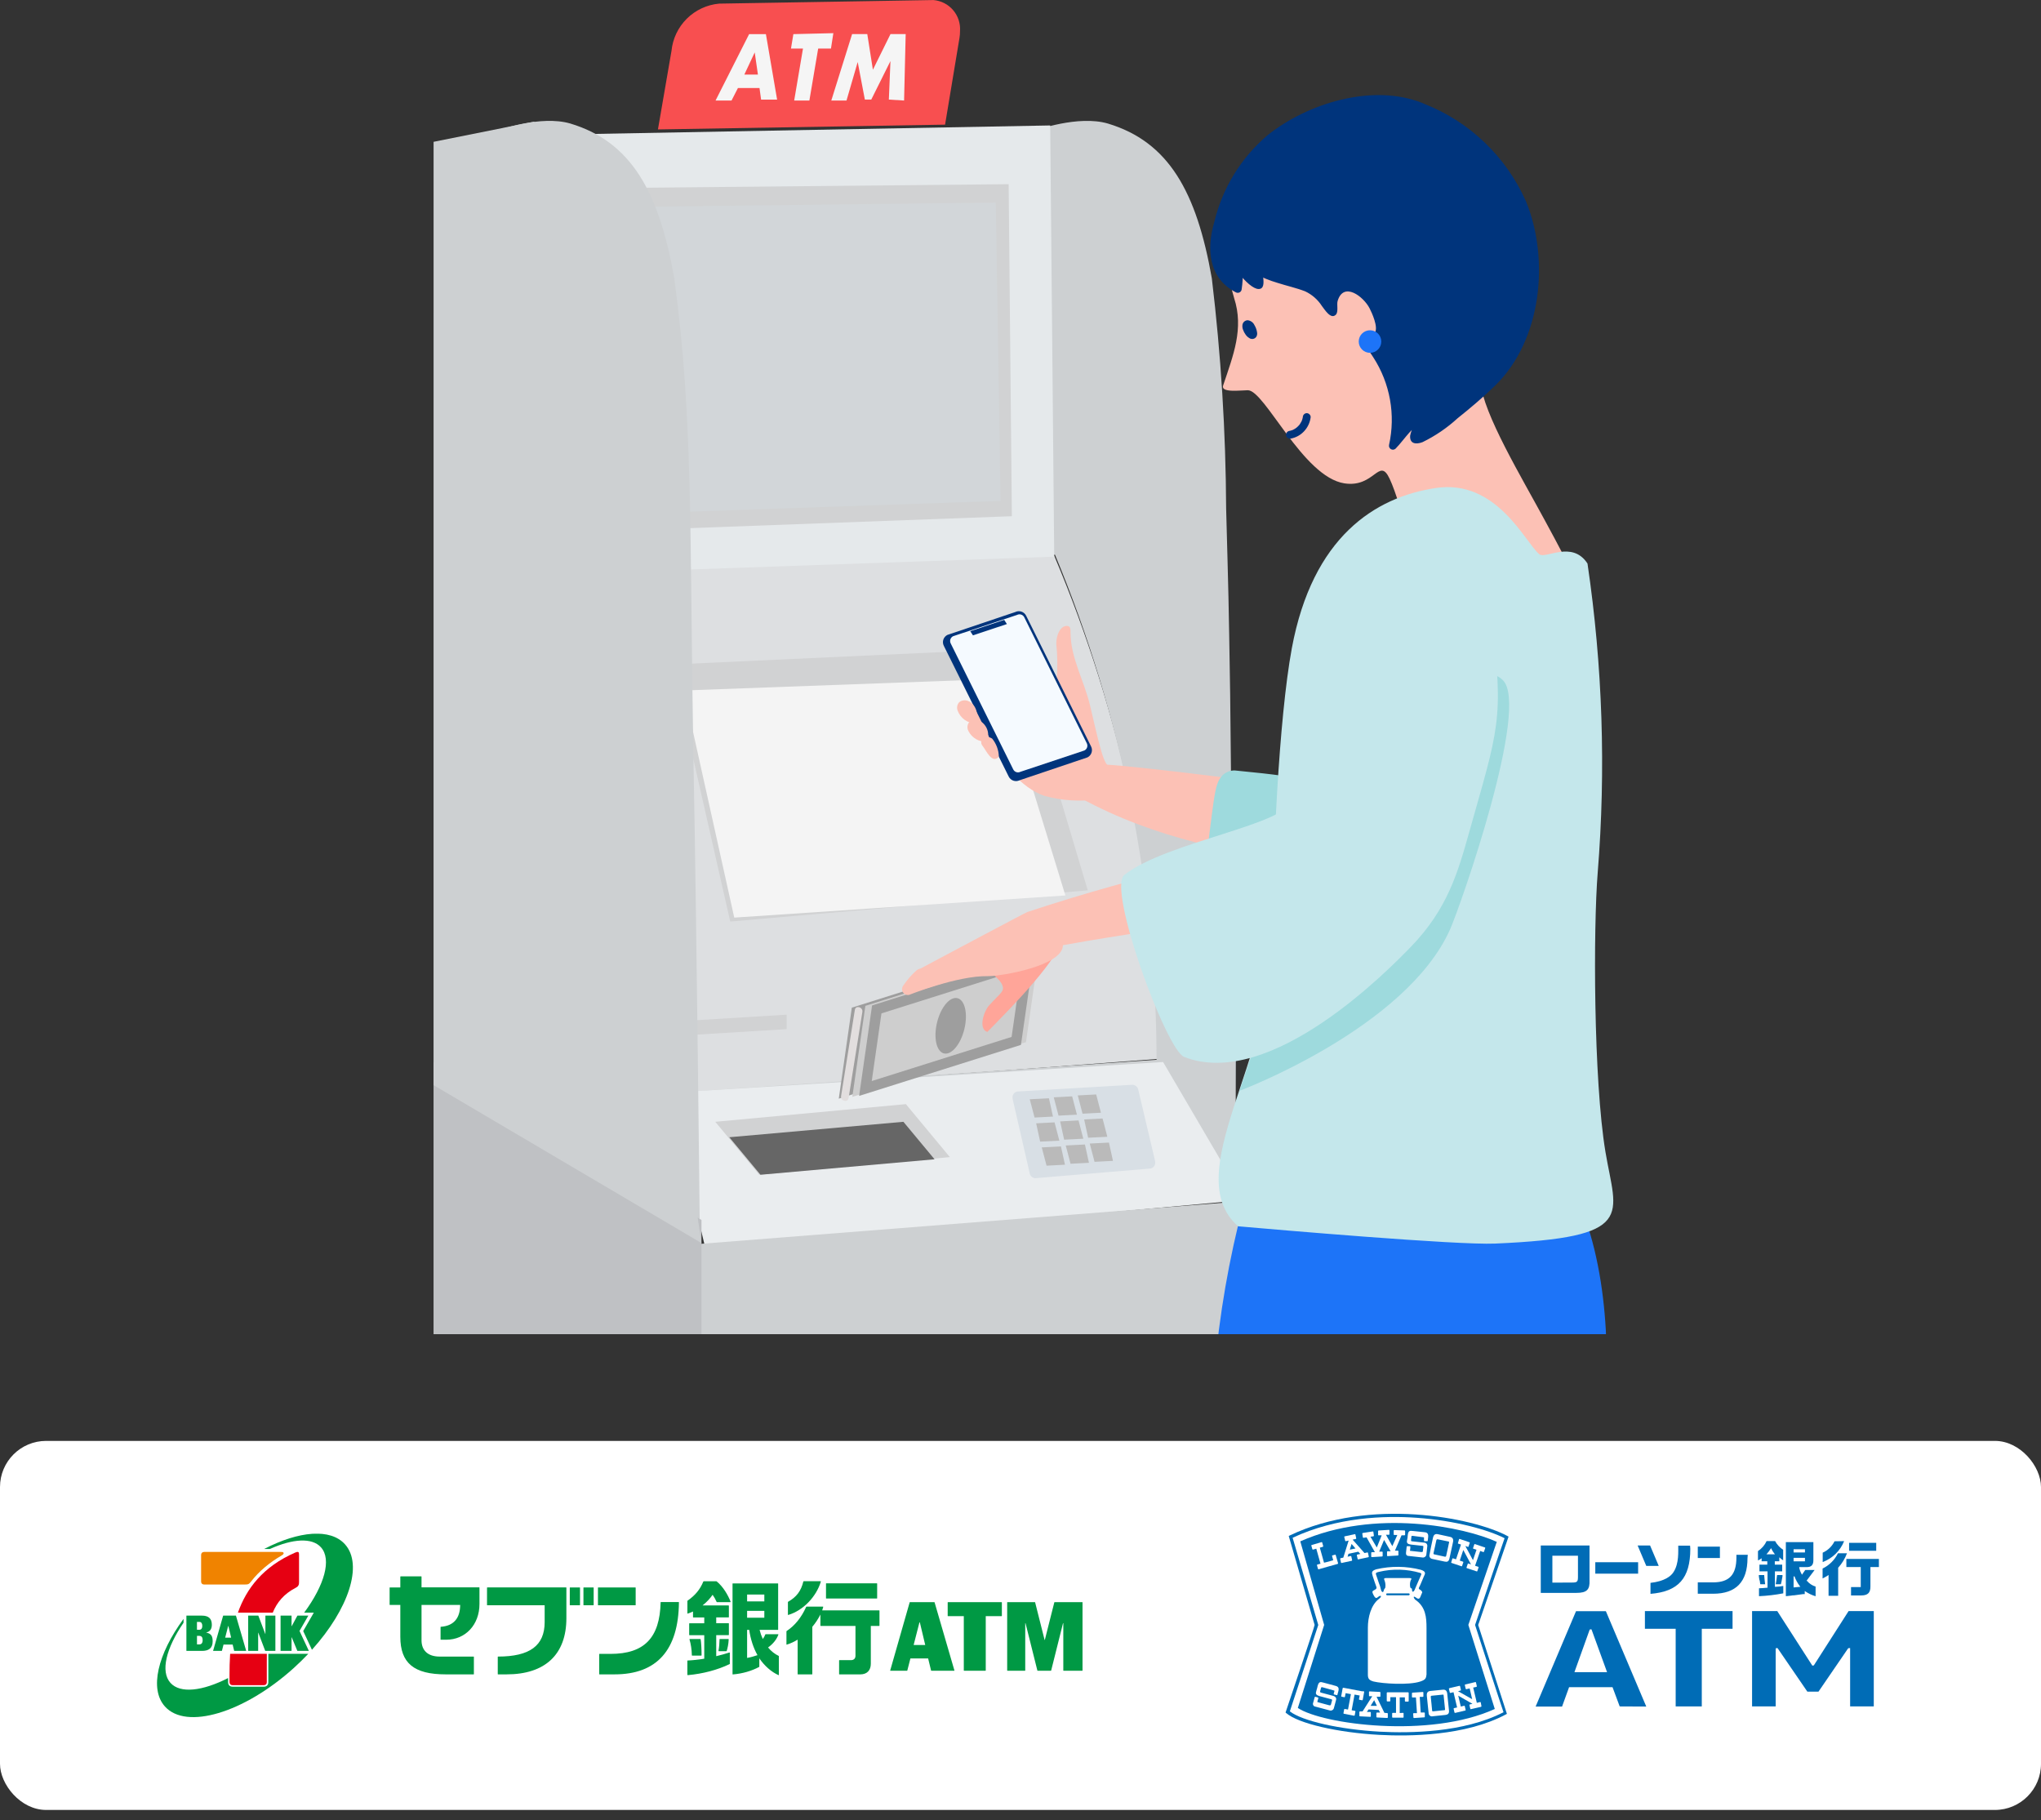<svg width="240" height="214" viewBox="0 0 240 214" fill="none" xmlns="http://www.w3.org/2000/svg">
<rect x="0" y="0" width="240" height="214" fill="#333333" stroke="none"/>
<g clip-path="url(#clip0_445_206)">
<g clip-path="url(#clip1_445_206)">
<path d="M135.905 123.828L145.135 138.791L145.31 122.696L135.905 123.828Z" fill="#9CBAD9"/>
<path d="M68.476 66.585L70.545 129.284L122.27 125.549L137.318 124.413L136.506 124.073C136.083 103.877 131.827 83.945 123.965 65.336H121.989L68.476 66.585Z" fill="#DDDFE1"/>
<path d="M122.082 65.223H124.056C131.953 84.193 136.013 104.54 136.002 125.089L137.508 125.657L145.125 126.225L144.654 81.639C144.465 69.637 144.465 70.317 144.181 59.787C144.137 50.745 143.575 41.712 142.499 32.733C140.711 22.544 137.421 16.675 130.272 14.525C126.792 13.506 121.809 15.318 121.809 15.318L122.082 65.223Z" fill="#CDD0D2"/>
<path d="M71.111 129.848L133.936 124.864L145.315 134.821L82.49 139.803L71.111 129.848Z" fill="#EFEFEF"/>
<path d="M82.486 128.262L145.31 123.96V137.999L82.486 142.298V128.262Z" fill="#CDD0D2"/>
<path d="M62.362 15.886L123.493 14.75L123.965 65.45L62.835 67.6L62.362 15.886Z" fill="#E5E9EB"/>
<path d="M71.864 22.108L118.607 21.655L118.984 60.693L72.986 62.396L71.864 22.108Z" fill="#D1D2D3"/>
<path d="M70.166 24.374L117.095 23.813L117.656 58.89L71.954 60.469L70.166 24.374Z" fill="#D2D6D9"/>
<path d="M79.005 78.13L119.448 76.269L127.909 104.676L85.868 108.349L79.005 78.13Z" fill="#D1D2D3"/>
<path d="M80.416 81.183L117.473 79.824L125.278 105.281L86.341 107.886L80.416 81.183Z" fill="#F4F4F4"/>
<path d="M78.629 128.489L136.767 124.864L146.279 141.091L82.971 146.887L78.629 128.489Z" fill="#EAEDEF"/>
<path d="M81.404 119.979L92.502 119.3V120.998L81.404 121.677V119.979Z" fill="#D1D2D3"/>
<path d="M59.068 132.564L82.297 145.696C82.297 145.696 81.92 108.583 81.546 89.563C81.075 62.732 81.546 49.372 79.289 32.731C77.501 22.541 74.211 16.672 67.062 14.523C63.583 13.503 58.599 15.315 58.599 15.315L59.068 132.564Z" fill="#CDD0D2"/>
<path d="M84.557 0.426L109.764 0.006C110.662 0.081 111.493 0.507 112.078 1.193C112.663 1.878 112.954 2.766 112.887 3.664C112.89 3.925 112.87 4.184 112.828 4.441L111.131 14.656L77.367 15.217L78.96 5.984C79.102 4.552 79.739 3.214 80.76 2.199C81.781 1.185 83.124 0.558 84.557 0.426Z" fill="#F84F50"/>
<path d="M86.019 11.823H84.139L88.089 4.012H90.063L91.38 11.71H89.498L89.31 10.351H86.772L86.019 11.823ZM89.124 8.767L88.747 6.162L87.527 8.767H89.124Z" fill="#F5F5F5"/>
<path d="M93.011 5.71L93.292 4.012L97.994 3.899L97.713 5.709H96.209L95.174 11.822H93.387L94.422 5.709L93.011 5.71Z" fill="#F5F5F5"/>
<path d="M104.52 11.708L104.708 7.18L102.451 11.708H101.698L100.857 7.292L99.54 11.819H97.752L100.198 4.008H101.984L102.644 8.197L104.712 4.008H106.499L106.311 11.82L104.52 11.708Z" fill="#F5F5F5"/>
<path d="M82.208 146.257L146.177 141.227V171.198L82.208 176.117V146.257Z" fill="#CDD0D2"/>
<path d="M50.981 124.87L82.487 143.435V176.299L50.981 157.729V124.87Z" fill="#BFC1C4"/>
<path d="M121.057 137.842L119.082 129.237C119.072 129.185 119.065 129.132 119.064 129.078C119.045 128.903 119.095 128.726 119.204 128.587C119.313 128.448 119.471 128.356 119.646 128.331L133.187 127.539C133.343 127.55 133.492 127.612 133.61 127.714C133.729 127.816 133.812 127.954 133.846 128.106L135.821 136.484C135.831 136.535 135.837 136.587 135.839 136.64C135.858 136.816 135.808 136.992 135.699 137.132C135.591 137.272 135.432 137.364 135.257 137.39L121.716 138.526C121.543 138.507 121.383 138.428 121.262 138.303C121.142 138.178 121.069 138.015 121.057 137.842Z" fill="#D8DFE5"/>
<path d="M126.735 128.792L128.899 128.679L129.46 130.828L127.296 130.942L126.735 128.792Z" fill="#BABABA"/>
<path d="M123.911 129.017L126.075 128.903L126.636 131.056L124.472 131.169L123.911 129.017Z" fill="#BABABA"/>
<path d="M121.089 129.244L123.346 129.13L123.818 131.28L121.655 131.394L121.089 129.244Z" fill="#BABABA"/>
<path d="M127.487 131.618L129.651 131.504L130.212 133.656L127.954 133.769L127.487 131.618Z" fill="#BABABA"/>
<path d="M124.663 131.847L126.826 131.733L127.387 133.883L125.131 133.996L124.663 131.847Z" fill="#BABABA"/>
<path d="M121.842 132.074L124.006 131.96L124.567 134.111L122.311 134.225L121.842 132.074Z" fill="#BABABA"/>
<path d="M128.143 134.451L130.401 134.337L130.872 136.487L128.708 136.6L128.143 134.451Z" fill="#BABABA"/>
<path d="M125.32 134.676L127.577 134.563L128.049 136.714L125.885 136.828L125.32 134.676Z" fill="#BABABA"/>
<path d="M122.5 134.904L124.757 134.79L125.229 136.94L123.065 137.053L122.5 134.904Z" fill="#BABABA"/>
<path d="M111.693 136.045L89.281 138.121L84.109 131.893L106.522 129.817L111.693 136.045Z" fill="#D1D2D3"/>
<path d="M109.894 136.303L89.42 138.119L85.757 133.71L106.231 131.894L109.894 136.303Z" fill="#666666"/>
<path d="M50.985 16.675L62.835 14.298L82.487 146.152L50.981 127.582L50.985 16.675Z" fill="#CDD0D2"/>
<path d="M127.035 93.811C135.73 98.579 145.343 100.442 155.186 101.64C155.321 101.697 155.468 101.721 155.615 101.709C155.761 101.697 155.902 101.649 156.026 101.571C156.15 101.492 156.254 101.385 156.327 101.258C156.4 101.131 156.442 100.987 156.448 100.841C156.706 99.821 156.963 95.136 157.221 94.117C157.31 93.888 157.307 93.632 157.212 93.406C157.152 93.311 157.071 93.23 156.975 93.17C156.88 93.109 156.773 93.071 156.661 93.056C145.768 91.583 129.778 89.604 129.107 89.909C128.435 90.215 126.714 92.243 127.003 92.913" fill="#FCC1B5"/>
<path d="M159.18 111.219C153.171 108.464 147.596 111.104 142.659 107.047C141.94 106.569 141.387 105.879 141.077 105.073C140.973 104.331 141.095 103.575 141.426 102.904C141.987 101.389 142.556 93.763 143.123 92.246C143.241 91.831 143.462 91.452 143.765 91.145C143.953 90.963 144.176 90.819 144.42 90.723C144.663 90.627 144.924 90.579 145.186 90.584C155.543 91.591 151.878 91.591 164.875 94.624C165.418 94.823 165.897 95.167 166.258 95.619C166.619 96.072 166.848 96.615 166.921 97.189C166.972 98.031 166.819 98.872 166.476 99.642C165.703 102.026 165.544 104.527 164.713 106.89C163.883 109.253 159.145 113.99 159.014 111.527L159.18 111.219Z" fill="#9EDADD"/>
<path d="M130.988 90.254C129.921 90.229 129.744 89.709 128.195 83.01C127.508 80.052 125.878 77.368 125.884 74.334C125.884 74.091 125.884 73.801 125.713 73.666C125.645 73.617 125.564 73.591 125.481 73.592C124.662 73.554 124.194 74.714 124.209 75.695C124.351 77.071 124.37 78.457 124.267 79.837C124.023 80.818 117.156 82.704 116.369 83.11C115.582 83.515 116.229 82.852 115.201 82.985C112.894 83.281 114.95 84.853 115.7 87.406C115.809 87.778 117.222 88.677 117.45 88.962C117.832 89.434 119.951 92.62 122.825 93.577C124.851 94.129 126.967 94.269 129.048 93.989C129.552 92.675 130.203 91.422 130.988 90.254Z" fill="#FCC1B5"/>
<path d="M127.871 89.05L119.895 91.737C119.668 91.849 119.406 91.867 119.166 91.787C118.927 91.706 118.729 91.534 118.616 91.308L110.98 75.924C110.924 75.812 110.891 75.69 110.882 75.565C110.873 75.441 110.889 75.315 110.929 75.197C110.969 75.078 111.032 74.968 111.114 74.874C111.196 74.78 111.296 74.702 111.408 74.647L119.384 71.96C119.611 71.847 119.873 71.829 120.112 71.91C120.352 71.99 120.55 72.162 120.663 72.389L128.303 87.771C128.415 87.998 128.433 88.26 128.352 88.5C128.271 88.74 128.098 88.938 127.871 89.05Z" fill="#00347C"/>
<path d="M127.511 88.238L119.994 90.743C119.921 90.78 119.842 90.803 119.76 90.81C119.679 90.817 119.596 90.808 119.518 90.784C119.44 90.759 119.368 90.719 119.305 90.666C119.242 90.614 119.191 90.549 119.153 90.476L111.785 75.634C111.75 75.56 111.729 75.479 111.725 75.397C111.72 75.315 111.732 75.233 111.76 75.155C111.787 75.078 111.83 75.006 111.885 74.945C111.94 74.884 112.007 74.835 112.081 74.799L119.596 72.298C119.743 72.222 119.914 72.207 120.072 72.257C120.229 72.307 120.361 72.417 120.437 72.564L127.805 87.408C127.876 87.557 127.884 87.728 127.829 87.883C127.774 88.039 127.659 88.166 127.511 88.238Z" fill="#F5FAFF"/>
<path d="M118.401 73.372L114.409 74.7L114.09 74.209L118.083 72.881L118.401 73.372Z" fill="#00347C"/>
<path d="M117.455 88.964C116.664 89.894 115.943 88.192 115.559 87.722C115.474 87.632 115.416 87.52 115.391 87.398C115.366 87.277 115.376 87.151 115.418 87.035C115.476 86.928 115.56 86.838 115.663 86.772C115.765 86.707 115.882 86.668 116.003 86.66C116.239 86.645 116.472 86.708 116.668 86.84C117.158 87.442 117.435 88.189 117.455 88.964Z" fill="#FCC1B5"/>
<path d="M116.124 87.214C115.662 87.25 115.201 87.147 114.798 86.918C114.396 86.69 114.071 86.346 113.866 85.931C113.785 85.774 113.75 85.598 113.764 85.422C113.778 85.246 113.84 85.078 113.945 84.936C114.066 84.814 114.216 84.724 114.381 84.675C114.546 84.626 114.72 84.619 114.888 84.655C115.218 84.726 115.514 84.906 115.73 85.165C115.937 85.401 116.082 85.684 116.153 85.989C116.224 86.295 116.218 86.613 116.135 86.916" fill="#FCC1B5"/>
<path d="M114.71 85.067C114.247 85.052 113.8 84.899 113.425 84.627C113.05 84.356 112.765 83.978 112.607 83.543C112.544 83.378 112.528 83.199 112.561 83.026C112.594 82.852 112.674 82.692 112.793 82.561C112.928 82.453 113.088 82.381 113.258 82.351C113.428 82.321 113.603 82.335 113.766 82.39C114.084 82.499 114.356 82.71 114.539 82.99C114.719 83.247 114.832 83.545 114.868 83.856C114.905 84.167 114.864 84.483 114.748 84.774" fill="#FCC1B5"/>
<path d="M146.235 141.497C142.796 154.5 141.652 168.003 142.855 181.398L143.641 182.171C145.001 184.91 149.409 185.925 153.265 186.404C162.734 187.58 178.497 185.283 188.012 184.339C188.012 184.339 188.092 173.681 188.743 165.195C189.393 156.71 188.58 144.332 183.133 136.861L146.235 141.497Z" fill="#1D74F8"/>
<path d="M145.124 35.057C146.281 38.639 145.026 41.753 143.828 45.321C143.532 46.202 145.791 45.893 146.723 45.882C148.724 45.851 153.193 56.082 158.09 56.83C161.649 57.373 162.164 53.675 163.396 56.269C164.839 59.313 167.26 68.89 166.111 72.063C166.03 72.268 166 72.489 166.026 72.707C166.051 72.926 166.13 73.134 166.256 73.314C166.382 73.495 166.551 73.641 166.748 73.739C166.944 73.838 167.162 73.886 167.382 73.879C173.287 73.544 181.86 75.666 187.045 72.823C187.763 72.428 183.119 63.815 180.572 59.203C177.536 53.708 173.321 46.392 174.164 43.637C176.313 36.602 176.59 36.145 176.51 31.657C176.42 26.574 177.782 24.524 173.318 22.097C168.854 19.669 165.678 19.163 160.604 18.847C157.369 18.476 154.093 18.749 150.963 19.65C147.896 20.714 144.968 22.226 145.403 21.877C143.933 26.133 143.835 30.743 145.124 35.057Z" fill="#FCC1B5"/>
<path d="M167.194 12.576C161.053 9.993 148.244 13.234 144.5 22.624C143.747 24.423 143.155 26.286 142.732 28.19C142.673 28.838 142.668 29.491 142.719 30.14C142.879 30.949 143.217 31.713 143.706 32.376C144.196 33.04 144.826 33.587 145.552 33.979V30.313L145.514 30.227C147.912 32.426 150.439 32.752 154.105 33.974C154.926 34.255 156.832 37.305 156.759 36.591C156.7 36.012 156.759 34.147 157.957 33.812C159.613 33.348 161.25 35.109 161.82 36.897C162.874 40.244 161.648 39.026 161.304 40.023C161.246 40.163 161.217 40.314 161.22 40.466C161.223 40.618 161.258 40.767 161.323 40.905C162.05 42.279 165.099 44.962 163.782 52.404C164.633 51.574 167.548 47.399 166.326 51.065C165.344 54.025 175.021 45.709 176.37 44.053C182.417 36.597 183.644 19.491 167.194 12.576Z" fill="#00347C"/>
<path d="M167.316 12.133C161.426 9.759 153.753 12.123 149.009 15.931C145.914 18.578 143.737 22.137 142.788 26.098C141.861 29.249 142.087 32.698 145.323 34.371C145.393 34.41 145.472 34.429 145.552 34.428C145.631 34.428 145.709 34.406 145.778 34.366C145.848 34.326 145.905 34.269 145.946 34.201C145.986 34.132 146.009 34.054 146.01 33.974C146.209 32.653 146.174 31.306 145.909 29.996L145.19 30.557C146.665 31.801 148.385 32.723 150.238 33.262C151.306 33.606 152.426 33.848 153.471 34.252C154.279 34.632 154.963 35.231 155.445 35.983C155.748 36.356 156.476 37.601 157.076 37.006C157.411 36.677 157.167 35.804 157.288 35.397C157.975 33.06 160.33 34.849 161.052 36.255C161.332 36.8 162.081 38.445 161.684 39.087C161.551 39.303 161.136 39.39 160.971 39.661C160.44 40.519 161.013 41.314 161.485 42.013C162.461 43.519 163.128 45.205 163.446 46.972C163.764 48.738 163.728 50.55 163.339 52.303C163.316 52.4 163.325 52.501 163.364 52.593C163.403 52.684 163.47 52.76 163.556 52.81C163.642 52.86 163.742 52.882 163.841 52.87C163.939 52.859 164.032 52.817 164.105 52.749C164.687 52.149 165.179 51.469 165.736 50.846C165.884 50.703 166.024 50.551 166.156 50.393C166.403 50.042 166.337 50.253 166.323 50.002C166.297 49.556 166.006 50.58 166.008 50.575C165.928 50.783 165.866 50.996 165.821 51.213C165.74 52.195 166.514 52.278 167.273 51.986C168.774 51.254 170.161 50.31 171.393 49.181C172.92 47.964 174.42 46.692 175.82 45.328C181.289 39.999 182.241 30.512 179.445 23.688C177.114 18.419 172.794 14.285 167.427 12.189C166.893 11.959 166.423 12.75 166.966 12.98C171.777 14.854 175.746 18.41 178.135 22.987C179.964 26.885 180.5 31.265 179.667 35.489C179.144 38.867 177.631 42.015 175.319 44.533C172.775 46.944 170.027 49.13 167.104 51.065C166.94 51.175 166.752 51.245 166.556 51.27C166.814 51.296 166.678 51.578 166.775 51.215C166.886 50.897 166.975 50.572 167.041 50.242C167.099 49.78 167.11 49.249 166.542 49.162C165.455 48.991 164.108 51.45 163.467 52.107L164.232 52.553C164.907 49.496 164.616 46.306 163.401 43.422C163.012 42.613 162.419 41.938 162.008 41.149C161.447 40.044 162.127 40.222 162.555 39.504C163.06 38.653 162.402 37.06 162.081 36.294C161.835 35.568 161.41 34.916 160.847 34.396C160.284 33.876 159.599 33.506 158.856 33.318C158.318 33.236 157.769 33.365 157.325 33.679C156.88 33.993 156.574 34.467 156.472 35.001C156.413 35.206 156.128 36.502 156.323 36.602C156.477 36.682 156.838 36.207 156.834 36.204C156.834 36.147 156.663 36.033 156.632 35.978C156.457 35.703 156.251 35.448 156.017 35.22C155.091 34.023 153.759 33.206 152.272 32.923C149.94 32.401 147.752 31.373 145.86 29.913C145.781 29.834 145.675 29.785 145.563 29.778C145.451 29.771 145.34 29.805 145.251 29.874C145.162 29.943 145.102 30.042 145.081 30.153C145.061 30.264 145.082 30.378 145.14 30.474C145.266 31.337 145.258 32.214 145.116 33.074V33.984L145.803 33.589C141.925 31.578 143.314 27.11 144.532 23.85C145.703 20.563 147.891 17.737 150.78 15.781C155.248 12.756 161.878 10.927 167.09 13.028C167.618 13.238 167.857 12.352 167.316 12.133Z" fill="#00347C"/>
<path d="M144.332 29.093C144.101 30.495 146.777 33.98 147.998 33.98C149.219 33.98 148.022 31.383 148.66 31.464" fill="#00347C"/>
<path d="M147.075 39.828C147.198 39.866 147.329 39.863 147.449 39.818C147.57 39.773 147.671 39.689 147.738 39.58C147.815 39.443 147.845 39.286 147.824 39.131C147.786 38.808 147.677 38.498 147.507 38.221C147.435 38.063 147.321 37.927 147.179 37.828C147.037 37.728 146.871 37.667 146.698 37.653C146.56 37.659 146.428 37.71 146.321 37.798C146.215 37.886 146.14 38.006 146.109 38.141C146.069 38.347 146.088 38.56 146.164 38.757C146.237 38.968 146.341 39.167 146.474 39.347C146.62 39.565 146.829 39.732 147.074 39.827C147.19 39.856 147.314 39.84 147.419 39.78C147.524 39.72 147.601 39.622 147.635 39.507C147.664 39.39 147.646 39.267 147.587 39.162C147.527 39.058 147.43 38.98 147.315 38.946L147.288 38.937L147.398 38.984C147.356 38.965 147.317 38.942 147.281 38.915L147.374 38.986C147.305 38.93 147.243 38.866 147.189 38.796L147.26 38.888C147.165 38.764 147.087 38.628 147.026 38.484L147.072 38.594C147.031 38.5 147.002 38.402 146.985 38.301L147.002 38.423C146.997 38.378 146.997 38.334 147.002 38.289L146.985 38.411C146.989 38.385 146.996 38.36 147.006 38.336L146.96 38.445C146.966 38.431 146.974 38.417 146.984 38.404L146.911 38.497L146.938 38.47L146.845 38.542C146.857 38.533 146.87 38.526 146.883 38.52L146.774 38.566C146.786 38.559 146.8 38.555 146.814 38.554L146.692 38.57C146.706 38.568 146.72 38.568 146.734 38.57L146.612 38.553C146.634 38.557 146.655 38.563 146.676 38.571L146.566 38.525C146.593 38.537 146.619 38.553 146.642 38.571L146.549 38.5C146.602 38.544 146.649 38.594 146.69 38.65L146.618 38.557C146.708 38.68 146.784 38.813 146.842 38.954L146.796 38.845C146.852 38.973 146.892 39.108 146.914 39.246L146.897 39.125C146.902 39.172 146.902 39.219 146.897 39.266L146.914 39.145C146.912 39.167 146.906 39.188 146.897 39.208L146.943 39.099C146.938 39.109 146.932 39.12 146.925 39.13L146.998 39.037L146.981 39.052L147.074 38.981L147.054 38.992L147.164 38.946L147.14 38.954L147.262 38.937H147.224L147.346 38.953C147.333 38.952 147.32 38.949 147.308 38.944C147.193 38.914 147.071 38.93 146.967 38.988C146.863 39.046 146.786 39.142 146.752 39.256C146.718 39.37 146.729 39.493 146.784 39.598C146.838 39.704 146.932 39.784 147.044 39.822H147.064L147.075 39.828Z" fill="#00347C"/>
<path d="M151.8 51.563C152.391 51.449 152.931 51.151 153.342 50.711C153.775 50.252 154.048 49.666 154.122 49.04C154.121 48.979 154.109 48.919 154.085 48.864C154.061 48.808 154.026 48.758 153.982 48.716C153.94 48.672 153.889 48.638 153.834 48.614C153.778 48.589 153.718 48.577 153.658 48.576C153.537 48.579 153.422 48.628 153.337 48.714C153.252 48.799 153.202 48.914 153.199 49.034C153.199 48.999 153.216 48.901 153.199 49.034C153.199 49.069 153.187 49.103 153.18 49.135C153.166 49.193 153.152 49.25 153.133 49.306C153.133 49.318 153.065 49.483 153.07 49.487C153.076 49.491 153.117 49.382 153.07 49.487C153.058 49.514 153.046 49.541 153.032 49.567C152.979 49.673 152.918 49.774 152.85 49.871C152.835 49.897 152.818 49.921 152.798 49.943C152.839 49.89 152.846 49.883 152.815 49.919L152.798 49.943L152.669 50.083C152.629 50.125 152.584 50.169 152.542 50.207L152.476 50.264L152.441 50.292C152.403 50.323 152.41 50.317 152.464 50.275C152.421 50.314 152.374 50.348 152.324 50.376C152.275 50.408 152.223 50.441 152.171 50.469C152.119 50.497 152.066 50.524 152.014 50.549C151.909 50.596 152.014 50.54 152.014 50.549L151.927 50.581C151.807 50.623 151.683 50.655 151.557 50.678C151.441 50.711 151.342 50.788 151.282 50.893C151.222 50.998 151.206 51.122 151.237 51.239C151.273 51.353 151.351 51.45 151.455 51.509C151.559 51.569 151.682 51.586 151.798 51.558L151.8 51.563Z" fill="#00347C"/>
<path d="M151.904 76.225C154.333 63.132 161.684 58.44 168.849 57.375C176.013 56.311 179.322 63.756 181.007 65.164C181.725 65.764 184.871 63.481 186.673 66.26C188.448 78.286 188.851 90.474 187.874 102.591C187.349 109.042 187.371 126.955 188.785 135.439C190.04 142.97 192.55 145.483 175.813 146.212C171.302 146.408 150.044 144.57 145.577 144.179C138.616 137.949 149.832 124.559 149.683 109.723C149.603 101.332 150.374 84.478 151.904 76.225Z" fill="#C4E7EB"/>
<path d="M161.098 41.484C161.831 41.484 162.425 40.89 162.425 40.157C162.425 39.425 161.831 38.831 161.098 38.831C160.366 38.831 159.772 39.425 159.772 40.157C159.772 40.89 160.366 41.484 161.098 41.484Z" fill="#1D74F8"/>
<path d="M149.822 116.187L145.764 128.247C145.764 128.247 165.315 120.915 170.515 109.267C171.722 106.564 179.976 83.035 176.702 79.951C171.449 75.004 166.295 100.792 162.485 105.074C158.517 109.057 154.286 112.77 149.822 116.187Z" fill="#9EDADD"/>
<path d="M119.052 122.741L98.631 129.174L100.164 118.474L120.586 112.041L119.052 122.741Z" fill="#9E9E9E"/>
<path d="M120.645 122.529L100.224 128.962L101.757 118.262L122.178 111.83L120.645 122.529Z" fill="#CECECE"/>
<path d="M113.397 120.999C113.834 119.205 113.471 117.576 112.585 117.359C111.698 117.143 110.625 118.422 110.187 120.216C109.749 122.009 110.113 123.639 110.999 123.855C111.885 124.071 112.959 122.793 113.397 120.999Z" fill="#9E9E9E"/>
<path d="M101.024 128.848L102.548 118.212L121.582 112.215L120.052 122.852L101.024 128.848ZM103.648 119.148L102.509 127.102L118.955 121.914L120.097 113.96L103.648 119.148Z" fill="#9E9E9E"/>
<path d="M116.382 110.79C116.113 111.294 115.968 111.855 115.961 112.427C115.954 112.998 116.083 113.563 116.34 114.073C116.784 114.674 117.593 115.162 117.85 115.805C118.152 116.564 117.686 116.694 116.295 118.223C115.707 118.869 114.991 120.95 116.1 121.328C118.703 118.684 124.991 112.353 124.991 109.911C124.991 109.646 123.392 109.603 123.048 109.518C122.053 109.244 121.009 109.196 119.993 109.378C119.529 109.466 119.077 109.61 118.648 109.807C117.654 110.235 116.382 110.79 116.382 110.79Z" fill="#FFA599"/>
<path d="M156.657 96.997C144.978 100.904 135.078 102.49 120.794 107.234C120.768 107.196 108.24 113.876 108.24 113.876C108.05 113.912 107.873 114 107.729 114.129C107.145 114.662 106.627 115.262 106.187 115.919C106.112 116.031 106.072 116.164 106.071 116.299C106.071 116.435 106.111 116.567 106.186 116.68C106.261 116.793 106.368 116.881 106.492 116.933C106.617 116.986 106.755 117 106.888 116.975C106.888 116.975 112.576 114.706 116.127 114.769C117.658 114.795 124.988 113.574 124.988 111.131C139.44 108.514 147.644 108.327 159.205 104.57C158.357 102.046 157.508 99.522 156.657 96.997Z" fill="#FCC1B5"/>
<path d="M168.192 65.21C161.728 73.616 151.874 83.028 151.837 93.958C151.828 96.889 137.211 98.914 132.205 102.874C130.169 104.484 137.123 123.442 139.244 124.268C149.435 128.238 163.365 113.937 165.897 111.327C170.21 106.886 171.43 102.578 172.759 97.851C176.106 85.931 176.977 84.46 175.321 72.881C174.927 70.114 174.17 67.342 172.504 65.886C171.176 64.725 169.339 62.119 167.667 63.016" fill="#C4E7EB"/>
<path d="M100.521 118.736L99.104 127.602L98.902 128.864C98.809 129.44 99.693 129.69 99.785 129.106L101.203 120.241L101.405 118.979C101.497 118.402 100.614 118.153 100.521 118.736Z" fill="#E2DEDE"/>
</g>
<rect y="169.412" width="240" height="43.39" rx="5.424" fill="white"/>
<rect x="12.881" y="172.124" width="120" height="37.966" rx="3.298" fill="white"/>
<g clip-path="url(#clip2_445_206)">
<path d="M31.748 182.113C34.421 180.913 36.69 180.754 37.74 181.921C39.027 183.348 38.143 186.381 35.776 189.593C35.77 189.603 35.77 189.606 35.779 189.606H36.901L35.662 191.755C35.662 191.755 35.656 191.774 35.662 191.787L36.677 193.959C36.677 193.959 36.683 193.969 36.69 193.959C40.99 189.187 42.733 183.975 40.565 181.567C38.852 179.662 35.136 180.009 31.085 182.106C31.076 182.11 31.082 182.116 31.085 182.116H31.709C31.709 182.116 31.732 182.116 31.745 182.11L31.748 182.113ZM31.553 194.463C31.553 194.794 31.553 195.123 31.553 195.454V197.788C31.553 198.11 31.349 198.308 31.037 198.308H27.34C27.022 198.308 26.823 198.117 26.823 197.788V197.31C26.823 197.31 26.82 197.297 26.81 197.301C23.807 198.829 21.196 199.141 20.045 197.863C18.843 196.527 19.538 193.783 21.573 190.802C21.58 190.792 21.583 190.783 21.583 190.766V190.344C21.583 190.344 21.577 190.337 21.577 190.344C18.547 194.476 17.542 198.581 19.395 200.639C21.898 203.419 28.667 201.403 34.515 196.14C35.123 195.591 35.698 195.028 36.238 194.459C36.244 194.453 36.241 194.446 36.231 194.446H31.57C31.57 194.446 31.553 194.45 31.553 194.463ZM27.747 189.967L28.946 194.082C28.946 194.082 28.946 194.099 28.936 194.099H27.555C27.555 194.099 27.535 194.095 27.532 194.082L27.357 193.354H26.284L26.099 194.082C26.099 194.082 26.089 194.099 26.079 194.099H25.071C25.071 194.099 25.058 194.099 25.061 194.082L26.238 189.964C26.238 189.964 26.245 189.951 26.258 189.951H27.727C27.727 189.951 27.743 189.954 27.747 189.964V189.967ZM27.178 192.541L26.853 191.173H26.83L26.479 192.541H27.181H27.178ZM24.268 191.95V191.93C24.707 191.839 24.909 191.501 24.909 191.03C24.909 190.292 24.515 189.954 23.738 189.954H21.931C21.931 189.954 21.918 189.96 21.918 189.967V194.086C21.918 194.086 21.924 194.102 21.934 194.102H23.761C24.476 194.102 25.006 193.832 25.006 192.99C25.006 192.424 24.886 192.08 24.268 191.953V191.95ZM23.163 190.692H23.442C23.68 190.692 23.787 190.893 23.787 191.153C23.787 191.498 23.631 191.618 23.449 191.618H23.16V190.688L23.163 190.692ZM23.394 193.338H23.163V192.333H23.41C23.729 192.333 23.829 192.525 23.829 192.841C23.829 193.335 23.53 193.341 23.394 193.341V193.338ZM36.254 189.964C36.254 189.964 36.254 189.954 36.248 189.954H34.983C34.983 189.954 34.97 189.954 34.967 189.964L34.304 191.192H34.284V189.964C34.284 189.964 34.284 189.954 34.271 189.954H33.007C33.007 189.954 32.993 189.957 32.993 189.964V194.089C32.993 194.089 33 194.102 33.007 194.102H34.271C34.271 194.102 34.284 194.099 34.284 194.089V192.512H34.307L34.96 194.089C34.96 194.089 34.97 194.099 34.977 194.099H36.306C36.306 194.099 36.316 194.095 36.313 194.089L35.22 191.755L36.254 189.96V189.964ZM31.222 189.954C31.222 189.954 31.209 189.957 31.209 189.964V192.106H31.192L30.38 189.964C30.38 189.964 30.373 189.954 30.364 189.954H29.197C29.197 189.954 29.183 189.954 29.183 189.964V194.089C29.183 194.089 29.19 194.102 29.197 194.102H30.344C30.344 194.102 30.357 194.095 30.357 194.089V191.96H30.373L31.183 194.089C31.183 194.089 31.189 194.102 31.199 194.102H32.369C32.369 194.102 32.382 194.099 32.382 194.089V189.964C32.382 189.964 32.376 189.954 32.369 189.954H31.218H31.222Z" fill="#009944"/>
<path d="M32.05 189.609H27.99C27.99 189.609 27.98 189.606 27.98 189.596C28.968 186.804 30.915 184.19 34.729 182.535C34.865 182.477 34.985 182.438 35.07 182.483C35.158 182.529 35.164 182.633 35.164 182.779V186.02C35.164 186.183 35.154 186.293 35.083 186.414C35.008 186.544 34.917 186.609 34.758 186.69C33.38 187.405 32.563 188.406 32.079 189.593C32.073 189.606 32.063 189.613 32.05 189.613V189.609ZM27.06 194.463C27.005 195.321 26.988 196.163 26.988 196.969V197.785C26.988 197.996 27.128 198.13 27.333 198.13H31.029C31.244 198.13 31.374 197.99 31.374 197.785V195.451C31.374 195.119 31.374 194.788 31.377 194.459C31.377 194.45 31.37 194.446 31.361 194.446H27.076C27.076 194.446 27.06 194.45 27.057 194.463H27.06Z" fill="#E60012"/>
<path d="M28.779 186.297H23.994C23.785 186.297 23.649 186.16 23.649 185.952V182.812C23.649 182.607 23.789 182.467 23.994 182.467H32.982C33.216 182.467 33.31 182.48 33.346 182.581C33.385 182.701 33.258 182.799 33.112 182.886C31.721 183.696 30.469 184.723 29.53 185.936C29.409 186.092 29.328 186.183 29.221 186.235C29.104 186.29 28.99 186.297 28.782 186.297H28.779Z" fill="#F08300"/>
<path d="M74.722 186.642C74.722 186.642 74.748 186.655 74.748 186.668V188.713C74.748 188.713 74.735 188.739 74.722 188.739H70.339C70.339 188.739 70.313 188.726 70.313 188.713V186.668C70.313 186.668 70.326 186.642 70.339 186.642H74.722ZM77.683 188.391C77.585 192.571 75.765 194.454 71.779 194.454H70.486C70.486 194.454 70.46 194.467 70.46 194.48V196.836C70.46 196.836 70.473 196.862 70.486 196.862H72.267C77.238 196.862 79.783 194.005 79.835 188.391L79.829 188.371L79.809 188.361H77.709C77.709 188.361 77.683 188.374 77.683 188.387V188.391ZM67.027 186.642C67.027 186.642 67.001 186.655 67.001 186.668V188.713C67.001 188.713 67.014 188.739 67.027 188.739H68.178C68.178 188.739 68.204 188.726 68.204 188.713V186.668C68.204 186.668 68.191 186.642 68.178 186.642H67.027ZM68.633 186.642C68.633 186.642 68.607 186.655 68.607 186.668V188.713C68.607 188.713 68.62 188.739 68.633 188.739H69.784C69.784 188.739 69.809 188.726 69.809 188.713V186.668C69.809 186.668 69.796 186.642 69.784 186.642H68.633ZM57.294 186.642C57.294 186.642 57.268 186.655 57.268 186.668V188.713C57.268 188.713 57.281 188.739 57.294 188.739H64.046V190.715C64.046 193.482 62.303 194.769 58.558 194.769C58.545 194.769 58.532 194.782 58.532 194.795V196.836C58.532 196.836 58.545 196.862 58.558 196.862H59.569C64.104 196.862 66.601 194.519 66.601 190.257V186.665C66.601 186.665 66.588 186.639 66.572 186.639H57.291L57.294 186.642ZM47.099 185.348C47.099 185.348 47.073 185.361 47.073 185.374V186.642H45.841C45.841 186.642 45.815 186.655 45.815 186.668V188.674C45.815 188.674 45.828 188.7 45.841 188.7H47.073V192.435C47.073 195.539 48.669 196.862 52.411 196.862H55.698C55.698 196.862 55.724 196.849 55.724 196.836V194.795C55.724 194.795 55.711 194.769 55.698 194.769H51.693C50.34 194.769 49.567 194.07 49.567 192.854V188.696H54.111C54.108 190.266 53.341 191.164 51.833 191.268C51.819 191.268 51.806 191.281 51.806 191.294V192.763C51.806 192.763 51.819 192.789 51.833 192.789H52.466C54.735 192.789 56.38 191.021 56.38 188.592V186.658C56.38 186.658 56.367 186.632 56.354 186.632H49.567V185.364C49.567 185.364 49.554 185.338 49.541 185.338H47.102L47.099 185.348ZM97.175 186.157C97.139 186.157 97.129 186.164 97.129 186.203V187.9C97.129 187.939 97.139 187.945 97.175 187.945H103.098C103.131 187.945 103.144 187.939 103.144 187.9V186.203C103.144 186.167 103.137 186.157 103.098 186.157H97.175ZM94.841 188.898C94.821 188.898 94.805 188.908 94.799 188.924C94.233 190.182 93.459 191.138 92.497 191.768C92.484 191.778 92.478 191.791 92.478 191.807V193.329C92.478 193.364 92.491 193.371 92.526 193.361C92.92 193.244 93.391 193.03 93.794 192.779V196.82C93.794 196.856 93.804 196.866 93.84 196.866H95.475C95.507 196.866 95.52 196.853 95.52 196.82V191.268C95.884 190.839 96.193 190.37 96.47 189.828V191.121C96.47 191.157 96.483 191.167 96.515 191.167H100.595V194.675C100.595 195.003 100.39 195.188 100.081 195.188H98.716C98.68 195.188 98.67 195.201 98.67 195.234V196.82C98.67 196.859 98.683 196.866 98.716 196.866H101.138C102.009 196.866 102.399 196.336 102.399 195.604V191.167H103.371C103.407 191.167 103.417 191.154 103.417 191.121V189.382C103.417 189.346 103.404 189.337 103.371 189.337H96.681C96.73 189.19 96.772 189.057 96.798 188.953C96.811 188.908 96.798 188.895 96.756 188.895H94.847L94.841 188.898ZM94.516 185.914C94.483 185.914 94.47 185.92 94.461 185.959C94.194 187.055 93.661 187.767 92.679 188.322C92.653 188.335 92.65 188.342 92.65 188.365V189.837C92.65 189.876 92.663 189.883 92.695 189.873C94.448 189.353 95.982 187.737 96.522 185.962C96.535 185.92 96.528 185.91 96.479 185.91H94.516V185.914ZM91.46 186.167C91.486 186.167 91.502 186.177 91.502 186.203V191.586C91.502 191.622 91.496 191.629 91.46 191.629H89.321C89.415 192.012 89.529 192.334 89.698 192.705C89.818 192.542 89.935 192.337 89.994 192.165C90 192.152 90.013 192.142 90.026 192.142H91.496C91.528 192.142 91.541 192.155 91.528 192.191C91.34 192.718 90.93 193.267 90.316 193.699C90.68 194.141 91.115 194.476 91.567 194.691C91.58 194.697 91.587 194.71 91.587 194.723V196.927C91.587 196.95 91.564 196.96 91.541 196.95C90.719 196.583 89.903 195.877 89.288 194.974V195.955C89.288 195.955 89.282 195.981 89.269 195.988C88.385 196.459 87.319 196.775 86.177 196.869C86.155 196.869 86.138 196.862 86.138 196.833V186.203C86.138 186.177 86.151 186.167 86.177 186.167H91.457H91.46ZM87.852 188.28H89.877V187.474H87.852V188.28ZM87.852 190.201H89.877V189.395H87.852V190.201ZM87.852 194.928C88.19 194.873 88.71 194.733 89.071 194.603C88.586 193.732 88.274 192.779 88.096 191.629H87.852V194.928ZM81.122 192.701C81.08 192.701 81.067 192.718 81.08 192.76C81.236 193.273 81.344 193.972 81.353 194.6C81.353 194.649 81.366 194.658 81.412 194.658H82.439C82.484 194.658 82.498 194.645 82.498 194.6C82.498 193.888 82.452 193.091 82.39 192.75C82.384 192.711 82.377 192.705 82.332 192.705H81.119L81.122 192.701ZM84.656 192.701C84.62 192.701 84.611 192.708 84.611 192.76C84.604 193.192 84.559 193.716 84.49 194.07C84.477 194.132 84.487 194.135 84.542 194.135H85.404C85.433 194.135 85.446 194.125 85.456 194.096C85.55 193.807 85.664 193.299 85.687 192.757C85.687 192.718 85.677 192.701 85.644 192.701H84.659H84.656ZM82.761 185.917C82.725 185.917 82.712 185.93 82.699 185.959C82.316 186.882 81.766 187.552 80.859 188.192C80.833 188.209 80.83 188.218 80.83 188.248V189.685C80.83 189.714 80.849 189.724 80.879 189.714C81.077 189.646 81.275 189.564 81.49 189.47V190.114C81.49 190.166 81.496 190.172 81.548 190.172H82.813V190.852H81.1C81.048 190.852 81.041 190.852 81.041 190.91V192.197C81.041 192.249 81.048 192.256 81.1 192.256H82.813V195.019C82.088 195.139 81.47 195.204 80.866 195.23C80.83 195.23 80.827 195.243 80.827 195.279V196.905C80.827 196.944 80.84 196.953 80.898 196.95C82.654 196.794 84.386 196.333 85.781 195.66C85.81 195.647 85.82 195.637 85.82 195.608V194.336C85.82 194.297 85.8 194.281 85.761 194.294C85.28 194.447 84.731 194.603 84.221 194.723V192.249H85.651C85.703 192.249 85.709 192.243 85.709 192.191V190.904C85.709 190.852 85.703 190.845 85.651 190.845H84.221V190.166H85.651C85.703 190.166 85.709 190.159 85.709 190.107V188.817C85.709 188.761 85.7 188.758 85.651 188.758H82.611C83.092 188.381 83.515 187.919 83.795 187.506C83.97 187.747 84.126 188.023 84.263 188.332C84.279 188.365 84.285 188.371 84.325 188.371H85.852C85.921 188.371 85.927 188.361 85.904 188.303C85.622 187.572 85.04 186.544 84.269 185.927C84.256 185.917 84.243 185.914 84.227 185.914H82.761V185.917Z" fill="#009944"/>
<path d="M127.277 188.371H124.006C124.006 188.371 123.984 188.377 123.977 188.394C123.828 188.943 122.976 192.392 122.859 192.821H122.836L121.718 188.387C121.718 188.387 121.708 188.371 121.698 188.371H118.457C118.457 188.371 118.434 188.374 118.434 188.39V196.41C118.434 196.41 118.444 196.433 118.457 196.433H120.538C120.538 196.433 120.557 196.423 120.557 196.41V190.842H120.59L121.984 196.41C121.984 196.41 121.994 196.433 122.014 196.433H123.577C123.597 196.433 123.603 196.423 123.606 196.41L125.001 190.842H125.034V196.41C125.034 196.41 125.043 196.433 125.053 196.433H127.27C127.27 196.433 127.293 196.427 127.293 196.41V188.39C127.293 188.374 127.286 188.371 127.27 188.371H127.277Z" fill="#009944"/>
<path d="M117.777 188.371H111.473C111.454 188.371 111.438 188.387 111.438 188.407V189.98C111.438 190 111.454 190.016 111.473 190.016H113.333V196.4C113.333 196.42 113.349 196.436 113.369 196.436H115.878C115.898 196.436 115.914 196.42 115.914 196.4V190.016H117.773C117.793 190.016 117.809 190 117.809 189.98V188.407C117.809 188.387 117.793 188.371 117.773 188.371H117.777Z" fill="#009944"/>
<path d="M109.899 188.4L112.23 196.404C112.237 196.423 112.23 196.436 112.211 196.436H109.525C109.503 196.436 109.49 196.43 109.483 196.404L109.139 194.99H107.055L106.691 196.407C106.684 196.43 106.674 196.436 106.655 196.436H104.698C104.682 196.436 104.672 196.43 104.678 196.404L106.967 188.394C106.967 188.394 106.98 188.371 107.003 188.371H109.86C109.877 188.371 109.893 188.381 109.899 188.397V188.4ZM108.797 193.406L108.163 190.744H108.118L107.435 193.406H108.797Z" fill="#009944"/>
</g>
<rect x="143.729" y="172.124" width="84.068" height="37.966" rx="3.299" fill="white"/>
<g clip-path="url(#clip3_445_206)">
<path d="M151.683 180.52L151.542 180.593C151.542 180.593 154.552 190.94 154.585 191.047C154.619 191.154 151.168 201.346 151.168 201.346L151.262 201.426C152.673 202.637 157.281 203.707 162.176 203.974C165.687 204.168 172.295 204.115 177.057 201.58L177.197 201.506L173.82 191.053L177.391 180.667L177.251 180.587C173.151 178.406 161.059 176.052 151.683 180.52Z" fill="#006CB6"/>
<path d="M166.605 178.453C171.139 178.774 175.012 179.878 176.924 180.854C176.797 181.155 173.453 191.053 173.453 191.053C173.453 191.053 176.677 201.011 176.797 201.312C172.116 203.733 165.702 203.787 162.258 203.6C157.523 203.339 153.129 202.342 151.671 201.212C151.758 200.965 155.015 191.053 155.015 191.053L151.999 180.801C157.175 178.373 162.793 178.179 166.605 178.453Z" fill="white"/>
<path d="M152.899 181.222C161.68 177.337 172.233 179.55 176.005 181.282L172.662 191.047L175.771 200.931C168.067 204.436 155.5 202.731 152.611 200.811L155.708 191.047L152.899 181.222Z" fill="#006CB6"/>
<path d="M162.145 187.99C161.208 188.713 160.847 190.15 160.847 191.381V196.879C160.847 197.353 160.974 197.547 161.516 197.701C162.593 197.955 165.649 198.156 167.014 197.701C167.682 197.48 167.682 197.286 167.743 196.879V191.415C167.743 190.184 167.662 188.92 166.405 188.071C166.151 187.776 166.184 187.582 166.559 187.87C166.933 188.157 167.02 187.729 167.08 187.602C167.142 187.479 167.196 187.352 167.241 187.221C167.241 187.128 167.114 186.967 166.927 186.873C166.739 186.78 166.893 186.593 166.987 186.399C167.08 186.205 167.301 185.643 167.428 185.355C167.555 185.068 167.776 184.787 167.08 184.566C165.363 184.125 163.564 184.104 161.837 184.506C161.269 184.693 161.269 184.854 161.429 185.355C161.59 185.857 161.744 186.292 161.837 186.546C161.931 186.8 161.764 186.86 161.536 186.987C161.309 187.114 161.362 187.201 161.489 187.489C161.532 187.577 161.581 187.662 161.636 187.743C161.764 187.903 161.851 187.937 162.031 187.776C162.365 187.482 162.573 187.669 162.145 187.99Z" fill="white"/>
<path d="M165.65 187.562C165.68 187.561 165.708 187.548 165.729 187.527C165.75 187.506 165.762 187.478 165.764 187.448C165.762 187.419 165.749 187.392 165.728 187.372C165.707 187.352 165.679 187.341 165.65 187.341H163.109C163.08 187.341 163.052 187.352 163.031 187.372C163.01 187.392 162.997 187.419 162.995 187.448C162.997 187.478 163.009 187.506 163.03 187.527C163.051 187.548 163.079 187.561 163.109 187.562H165.65Z" fill="#006CB6"/>
<path d="M162.272 186.472C162.272 186.472 162.065 185.95 161.925 185.475C161.784 185.001 161.624 184.927 162.159 184.807C163.758 184.426 165.43 184.47 167.007 184.934C167.181 185.027 167.148 185.061 167.088 185.215C167.027 185.368 166.452 186.639 166.359 186.893C166.265 187.147 166.044 187.268 166.044 186.954C166.044 186.639 165.951 186.847 165.837 186.639C165.77 186.362 165.786 186.071 165.884 185.803C165.997 185.643 166.031 185.536 165.71 185.536H163.035C162.767 185.536 162.687 185.582 162.814 185.837C162.913 186.104 162.941 186.392 162.894 186.673C162.767 186.873 162.734 186.873 162.7 187.047C162.667 187.221 162.513 187.268 162.399 186.954L162.272 186.472Z" fill="#006CB6"/>
<path d="M154.86 198.537C154.86 198.537 154.86 198.597 154.947 198.203C155.087 197.694 155.281 197.734 155.615 197.828L157.06 198.216C157.374 198.303 157.475 198.477 157.374 198.851L157.267 199.239C157.267 199.286 157.267 199.319 157.167 199.299L156.933 199.239C156.873 199.239 156.819 199.239 156.833 199.139C156.846 199.039 156.88 198.972 156.9 198.891C156.92 198.811 156.96 198.784 156.839 198.751L155.482 198.37C155.395 198.37 155.361 198.37 155.348 198.43L155.228 198.858C155.228 198.958 155.261 198.985 155.328 199.005L156.779 199.393C157.053 199.467 157.167 199.667 157.107 199.868C157.047 200.068 156.94 200.537 156.859 200.797C156.849 200.855 156.826 200.909 156.791 200.957C156.757 201.004 156.713 201.043 156.662 201.071C156.61 201.099 156.554 201.116 156.495 201.119C156.437 201.123 156.379 201.114 156.324 201.092L154.686 200.657C154.634 200.653 154.584 200.636 154.54 200.609C154.496 200.581 154.459 200.544 154.433 200.5C154.406 200.455 154.39 200.405 154.386 200.353C154.383 200.302 154.391 200.25 154.412 200.202C154.472 199.988 154.559 199.654 154.586 199.567C154.612 199.48 154.646 199.493 154.686 199.5L154.953 199.574C155.02 199.574 155.027 199.62 155.014 199.681C155 199.741 154.94 199.948 154.913 200.042C154.887 200.135 154.953 200.135 155 200.142L156.278 200.49C156.451 200.53 156.478 200.49 156.512 200.383C156.545 200.276 156.625 199.968 156.639 199.908C156.652 199.848 156.639 199.821 156.552 199.788L155.174 199.42C154.8 199.319 154.686 199.172 154.753 198.932L154.86 198.537Z" fill="white"/>
<path d="M158.947 201.045L159.281 199.239L159.883 199.346L159.803 199.768C159.801 199.776 159.8 199.786 159.802 199.794C159.804 199.803 159.807 199.812 159.812 199.819C159.817 199.827 159.824 199.833 159.831 199.838C159.839 199.843 159.847 199.846 159.856 199.848L160.164 199.908C160.181 199.91 160.199 199.906 160.214 199.896C160.229 199.887 160.239 199.872 160.244 199.855L160.411 198.932C160.413 198.914 160.409 198.896 160.399 198.882C160.39 198.867 160.375 198.856 160.358 198.851H160.164L158.157 198.47L157.963 198.437C157.946 198.435 157.928 198.439 157.913 198.449C157.899 198.458 157.888 198.473 157.883 198.49L157.716 199.413C157.714 199.422 157.714 199.43 157.716 199.439C157.717 199.447 157.721 199.455 157.726 199.462C157.731 199.469 157.737 199.475 157.745 199.479C157.753 199.483 157.761 199.486 157.769 199.487L158.07 199.547C158.079 199.549 158.088 199.549 158.097 199.547C158.106 199.546 158.114 199.542 158.122 199.537C158.129 199.532 158.136 199.526 158.141 199.518C158.146 199.511 158.149 199.502 158.151 199.493L158.231 199.072L158.853 199.186L158.512 200.998L158.137 200.931C158.128 200.929 158.119 200.929 158.111 200.931C158.102 200.933 158.093 200.936 158.086 200.941C158.078 200.946 158.072 200.952 158.067 200.96C158.062 200.968 158.059 200.976 158.057 200.985L157.977 201.42C157.975 201.436 157.979 201.453 157.989 201.467C157.999 201.481 158.014 201.49 158.03 201.493L159.221 201.721C159.23 201.722 159.239 201.723 159.247 201.721C159.256 201.719 159.265 201.716 159.272 201.711C159.28 201.706 159.286 201.699 159.291 201.692C159.296 201.684 159.299 201.676 159.301 201.667L159.381 201.232C159.383 201.224 159.383 201.214 159.382 201.206C159.38 201.197 159.377 201.188 159.372 201.181C159.367 201.173 159.36 201.167 159.353 201.162C159.345 201.157 159.337 201.154 159.328 201.152L158.953 201.085L158.947 201.045Z" fill="white"/>
<path d="M163.133 201.413C163.15 201.416 163.166 201.425 163.177 201.439C163.188 201.452 163.194 201.469 163.193 201.486V201.928C163.19 201.945 163.181 201.96 163.168 201.971C163.154 201.982 163.137 201.988 163.12 201.988L161.909 201.928C161.9 201.927 161.892 201.924 161.884 201.92C161.876 201.916 161.869 201.91 161.864 201.904C161.858 201.897 161.854 201.889 161.851 201.88C161.849 201.872 161.848 201.863 161.849 201.854V201.419C161.849 201.411 161.851 201.402 161.854 201.394C161.858 201.386 161.862 201.378 161.869 201.372C161.875 201.366 161.882 201.361 161.89 201.358C161.898 201.354 161.907 201.353 161.916 201.353H162.284L162.13 201.045L160.926 200.985L160.732 201.279H161.133C161.151 201.282 161.166 201.291 161.177 201.305C161.188 201.318 161.194 201.335 161.194 201.353V201.794C161.19 201.811 161.181 201.827 161.168 201.838C161.154 201.849 161.137 201.854 161.12 201.854L159.91 201.794C159.901 201.794 159.893 201.792 159.885 201.789C159.877 201.785 159.87 201.78 159.864 201.774C159.859 201.768 159.854 201.76 159.852 201.752C159.849 201.744 159.848 201.736 159.849 201.727V201.286C159.849 201.268 159.856 201.251 159.869 201.238C159.881 201.226 159.899 201.219 159.916 201.219H160.224L161.361 199.433H161.04C161.031 199.433 161.023 199.431 161.015 199.428C161.007 199.425 161 199.42 160.995 199.413C160.989 199.407 160.985 199.399 160.982 199.391C160.98 199.383 160.979 199.375 160.98 199.366V198.925C160.98 198.916 160.981 198.908 160.985 198.9C160.988 198.892 160.993 198.885 161 198.88C161.006 198.874 161.013 198.87 161.021 198.867C161.029 198.865 161.038 198.864 161.047 198.865L162.257 198.925C162.275 198.925 162.292 198.932 162.304 198.944C162.317 198.957 162.324 198.974 162.324 198.992V199.433C162.324 199.442 162.322 199.451 162.318 199.46C162.315 199.468 162.309 199.475 162.302 199.481C162.295 199.487 162.286 199.491 162.277 199.493C162.269 199.495 162.259 199.495 162.25 199.493H161.869L162.792 201.386L163.133 201.413ZM161.2 200.563H161.909L161.588 199.895L161.2 200.51V200.563Z" fill="white"/>
<path d="M164.592 201.406V199.567H165.2V199.995C165.202 200.012 165.209 200.028 165.221 200.04C165.234 200.053 165.25 200.06 165.267 200.062H165.581C165.599 200.06 165.615 200.053 165.627 200.04C165.639 200.028 165.647 200.012 165.648 199.995V199.039C165.648 199.021 165.641 199.004 165.629 198.991C165.616 198.979 165.599 198.972 165.581 198.972H163.134C163.116 198.972 163.099 198.979 163.086 198.991C163.074 199.004 163.067 199.021 163.067 199.039V199.975C163.068 199.992 163.076 200.008 163.088 200.02C163.1 200.033 163.116 200.04 163.134 200.042H163.421C163.438 200.04 163.455 200.033 163.467 200.02C163.479 200.008 163.487 199.992 163.488 199.975V199.547H164.157V201.386H163.769C163.751 201.386 163.734 201.393 163.722 201.406C163.709 201.418 163.702 201.435 163.702 201.453V201.894C163.704 201.911 163.711 201.926 163.724 201.937C163.736 201.948 163.752 201.955 163.769 201.954H164.979C164.988 201.955 164.996 201.955 165.005 201.952C165.013 201.949 165.02 201.945 165.026 201.939C165.033 201.934 165.038 201.927 165.041 201.919C165.045 201.911 165.046 201.903 165.046 201.894V201.453C165.047 201.444 165.046 201.435 165.043 201.426C165.04 201.417 165.036 201.41 165.029 201.403C165.023 201.397 165.015 201.392 165.006 201.389C164.998 201.386 164.988 201.385 164.979 201.386L164.592 201.406Z" fill="white"/>
<path d="M167.093 201.346H167.475C167.483 201.345 167.492 201.346 167.5 201.349C167.508 201.351 167.515 201.355 167.522 201.361C167.528 201.367 167.533 201.374 167.536 201.382C167.54 201.389 167.542 201.398 167.542 201.406V201.848C167.542 201.856 167.542 201.865 167.539 201.873C167.536 201.881 167.532 201.888 167.526 201.895C167.521 201.901 167.514 201.906 167.506 201.909C167.498 201.913 167.49 201.915 167.481 201.915L166.271 201.995C166.254 201.995 166.238 201.989 166.226 201.978C166.213 201.967 166.206 201.951 166.204 201.935L166.17 201.493C166.171 201.476 166.178 201.46 166.189 201.447C166.199 201.433 166.214 201.424 166.231 201.42H166.619L166.498 199.58H166.104C166.104 199.58 166.037 199.58 166.03 199.52V199.079C166.03 199.062 166.036 199.046 166.047 199.034C166.058 199.021 166.074 199.014 166.09 199.012L167.307 198.932C167.324 198.932 167.34 198.938 167.353 198.949C167.365 198.96 167.373 198.975 167.374 198.992V199.433C167.375 199.442 167.374 199.451 167.372 199.46C167.369 199.468 167.365 199.476 167.36 199.483C167.354 199.49 167.347 199.495 167.339 199.499C167.331 199.504 167.323 199.506 167.314 199.507H166.946L167.06 201.339L167.093 201.346Z" fill="white"/>
<path d="M172.818 198.517L173.112 199.781L171.447 198.838L171.741 198.764C171.75 198.763 171.758 198.759 171.765 198.754C171.773 198.749 171.779 198.743 171.783 198.735C171.788 198.728 171.79 198.719 171.791 198.71C171.792 198.701 171.791 198.692 171.788 198.684L171.687 198.256C171.686 198.247 171.683 198.239 171.678 198.232C171.673 198.224 171.666 198.218 171.658 198.214C171.651 198.209 171.642 198.206 171.633 198.206C171.624 198.205 171.615 198.206 171.607 198.209L170.43 198.483C170.413 198.488 170.398 198.499 170.388 198.514C170.378 198.528 170.374 198.546 170.377 198.564L170.477 198.992C170.482 199.009 170.492 199.024 170.507 199.033C170.522 199.043 170.54 199.047 170.557 199.045L170.918 198.958L171.34 200.751L170.985 200.831C170.968 200.836 170.953 200.846 170.943 200.861C170.934 200.876 170.929 200.894 170.932 200.911L171.032 201.346C171.038 201.362 171.049 201.375 171.064 201.383C171.078 201.392 171.095 201.395 171.112 201.393L172.296 201.112C172.305 201.11 172.313 201.107 172.32 201.102C172.328 201.097 172.334 201.09 172.338 201.083C172.343 201.075 172.345 201.066 172.346 201.058C172.347 201.049 172.346 201.04 172.343 201.031L172.242 200.603C172.241 200.595 172.238 200.586 172.233 200.579C172.228 200.572 172.221 200.566 172.213 200.561C172.206 200.557 172.197 200.554 172.188 200.553C172.179 200.552 172.171 200.554 172.162 200.557L171.774 200.644L171.473 199.366L173.145 200.323L172.838 200.396C172.821 200.401 172.807 200.412 172.798 200.427C172.789 200.442 172.787 200.46 172.791 200.476L172.891 200.904C172.893 200.913 172.896 200.922 172.901 200.929C172.906 200.936 172.913 200.942 172.92 200.947C172.928 200.951 172.936 200.954 172.945 200.955C172.954 200.955 172.963 200.954 172.971 200.951L174.155 200.677C174.171 200.671 174.184 200.66 174.193 200.645C174.201 200.631 174.205 200.613 174.202 200.597L174.122 200.169C174.12 200.16 174.117 200.151 174.112 200.144C174.107 200.136 174.101 200.13 174.093 200.125C174.086 200.12 174.077 200.116 174.068 200.115C174.059 200.113 174.05 200.113 174.041 200.115L173.66 200.209L173.232 198.416L173.613 198.33C173.629 198.324 173.643 198.312 173.651 198.298C173.66 198.283 173.663 198.266 173.66 198.249L173.56 197.821C173.558 197.812 173.555 197.804 173.55 197.796C173.545 197.789 173.539 197.782 173.531 197.777C173.524 197.772 173.515 197.769 173.506 197.767C173.498 197.766 173.489 197.766 173.48 197.768L172.296 198.049C172.279 198.053 172.265 198.064 172.256 198.079C172.248 198.094 172.245 198.112 172.249 198.129L172.349 198.557C172.354 198.574 172.365 198.588 172.38 198.597C172.395 198.605 172.413 198.608 172.43 198.604L172.804 198.517H172.818Z" fill="white"/>
<path d="M165.507 180.814C165.507 180.814 165.507 180.874 165.541 180.473C165.601 179.944 165.795 179.965 166.156 180.005L167.534 180.152C167.855 180.185 167.975 180.346 167.935 180.734L167.888 181.128C167.888 181.175 167.888 181.208 167.801 181.202H167.56C167.493 181.202 167.44 181.202 167.447 181.122C167.453 181.041 167.447 180.954 167.447 180.867C167.447 180.78 167.487 180.754 167.366 180.74L166.096 180.573C166.009 180.573 165.975 180.573 165.969 180.653C165.962 180.734 165.935 180.994 165.922 181.095C165.908 181.195 165.969 181.208 166.042 181.215L167.433 181.369C167.714 181.369 167.855 181.576 167.834 181.784C167.814 181.991 167.761 182.452 167.727 182.747C167.724 182.805 167.708 182.861 167.681 182.913C167.653 182.964 167.615 183.008 167.568 183.043C167.522 183.078 167.468 183.103 167.412 183.115C167.355 183.127 167.296 183.127 167.239 183.115L165.668 182.941C165.387 182.941 165.306 182.76 165.333 182.539C165.36 182.319 165.393 181.971 165.407 181.871C165.42 181.77 165.454 181.79 165.494 181.79H165.768C165.835 181.79 165.848 181.79 165.841 181.884C165.835 181.978 165.841 182.165 165.801 182.258C165.761 182.352 165.855 182.339 165.902 182.345L167.105 182.479C167.279 182.479 167.306 182.479 167.319 182.339C167.333 182.198 167.366 181.911 167.373 181.857C167.38 181.804 167.373 181.764 167.273 181.75L165.935 181.603C165.547 181.563 165.413 181.429 165.44 181.188L165.507 180.814Z" fill="white"/>
<path d="M168.269 181.897L168.503 180.801C168.59 180.406 168.791 180.319 169.092 180.386L170.51 180.694C170.824 180.761 170.931 180.968 170.857 181.316C170.784 181.663 170.523 182.84 170.443 183.222C170.363 183.603 170.175 183.67 169.854 183.596L168.423 183.289C168.365 183.281 168.309 183.26 168.26 183.228C168.211 183.197 168.169 183.154 168.138 183.104C168.108 183.054 168.088 182.998 168.082 182.94C168.076 182.881 168.083 182.822 168.102 182.767L168.269 181.897ZM168.563 182.626C168.563 182.707 168.563 182.733 168.664 182.754L169.914 183.028C169.968 183.028 170.021 183.028 170.048 182.954C170.075 182.881 170.383 181.416 170.396 181.349C170.409 181.282 170.396 181.255 170.302 181.235L169.058 180.981C168.992 180.981 168.925 180.981 168.898 181.095C168.871 181.209 168.724 181.904 168.724 181.904L168.563 182.626Z" fill="white"/>
<path d="M157.343 183.79C157.347 183.808 157.345 183.827 157.336 183.843C157.327 183.859 157.313 183.871 157.296 183.877L156.165 184.191L155.062 184.506C155.045 184.51 155.027 184.507 155.012 184.499C154.997 184.49 154.986 184.476 154.982 184.459L154.861 184.031C154.857 184.014 154.86 183.996 154.868 183.981C154.877 183.966 154.891 183.955 154.908 183.951L155.276 183.85L154.781 182.085L154.4 182.192C154.383 182.196 154.365 182.193 154.35 182.185C154.335 182.176 154.324 182.162 154.32 182.145L154.199 181.724C154.197 181.716 154.197 181.707 154.198 181.699C154.2 181.691 154.202 181.684 154.207 181.677C154.211 181.67 154.217 181.664 154.224 181.659C154.23 181.655 154.238 181.652 154.246 181.65L155.396 181.316C155.404 181.313 155.413 181.311 155.421 181.311C155.43 181.312 155.438 181.314 155.445 181.318C155.453 181.322 155.46 181.327 155.465 181.333C155.47 181.34 155.474 181.348 155.477 181.356L155.597 181.784C155.6 181.801 155.596 181.818 155.588 181.832C155.579 181.847 155.566 181.858 155.55 181.864L155.196 181.964L155.691 183.73L156.018 183.656L156.774 183.442L156.64 182.961C156.637 182.953 156.636 182.944 156.636 182.935C156.636 182.926 156.638 182.917 156.642 182.909C156.646 182.901 156.651 182.894 156.658 182.888C156.664 182.882 156.672 182.877 156.68 182.874L156.988 182.794C156.996 182.791 157.005 182.789 157.014 182.79C157.023 182.791 157.032 182.794 157.039 182.798C157.047 182.803 157.053 182.809 157.059 182.816C157.064 182.823 157.067 182.832 157.068 182.841L157.343 183.79Z" fill="white"/>
<path d="M160.453 182.6L160.781 182.526C160.79 182.524 160.799 182.524 160.807 182.526C160.816 182.527 160.825 182.531 160.832 182.536C160.84 182.541 160.846 182.547 160.851 182.555C160.856 182.562 160.859 182.571 160.861 182.58L160.955 183.008C160.957 183.025 160.953 183.043 160.943 183.058C160.933 183.072 160.918 183.083 160.901 183.088L159.717 183.342C159.709 183.344 159.7 183.344 159.692 183.342C159.683 183.341 159.675 183.337 159.668 183.332C159.661 183.327 159.656 183.32 159.651 183.313C159.647 183.305 159.645 183.297 159.644 183.289L159.55 182.86C159.546 182.844 159.549 182.826 159.557 182.811C159.566 182.796 159.58 182.785 159.597 182.78L159.958 182.707L159.724 182.439L158.567 182.687L158.46 183.028L158.821 182.947C158.83 182.945 158.839 182.945 158.848 182.947C158.857 182.949 158.865 182.952 158.873 182.957C158.88 182.962 158.887 182.969 158.892 182.976C158.896 182.984 158.9 182.992 158.901 183.001L158.995 183.429C158.997 183.438 158.997 183.447 158.995 183.456C158.994 183.465 158.99 183.473 158.985 183.48C158.98 183.488 158.974 183.494 158.966 183.499C158.959 183.504 158.95 183.508 158.942 183.509L157.764 183.763C157.756 183.765 157.747 183.765 157.738 183.764C157.729 183.762 157.72 183.759 157.713 183.754C157.705 183.749 157.699 183.742 157.694 183.735C157.689 183.727 157.686 183.719 157.684 183.71L157.591 183.282C157.588 183.264 157.593 183.246 157.602 183.232C157.612 183.217 157.627 183.206 157.644 183.202L157.958 183.135L158.587 181.128L158.259 181.202C158.251 181.204 158.241 181.204 158.233 181.202C158.224 181.201 158.215 181.197 158.208 181.192C158.2 181.187 158.194 181.181 158.189 181.173C158.184 181.166 158.181 181.157 158.179 181.148L158.072 180.714C158.07 180.705 158.07 180.696 158.072 180.687C158.073 180.678 158.077 180.67 158.082 180.662C158.087 180.655 158.093 180.648 158.101 180.643C158.108 180.638 158.117 180.635 158.126 180.633L159.309 180.379C159.318 180.377 159.327 180.377 159.335 180.379C159.343 180.381 159.351 180.384 159.358 180.389C159.365 180.394 159.371 180.401 159.375 180.408C159.38 180.416 159.382 180.424 159.383 180.433L159.477 180.861C159.481 180.878 159.478 180.895 159.469 180.91C159.461 180.925 159.446 180.936 159.43 180.941L159.055 181.021L160.453 182.6ZM158.928 181.53L158.721 182.198L159.39 182.058L158.928 181.53Z" fill="white"/>
<path d="M164.311 180.473H163.95C163.932 180.473 163.915 180.466 163.902 180.453C163.89 180.441 163.883 180.424 163.883 180.406V179.965C163.884 179.947 163.892 179.931 163.904 179.919C163.916 179.907 163.932 179.899 163.95 179.898L165.16 179.938C165.179 179.94 165.196 179.948 165.208 179.962C165.22 179.975 165.227 179.993 165.227 180.012V180.446C165.225 180.465 165.217 180.482 165.203 180.494C165.19 180.506 165.172 180.513 165.154 180.513H164.806L164.03 182.319H164.371C164.379 182.318 164.388 182.319 164.396 182.321C164.404 182.324 164.412 182.328 164.418 182.334C164.424 182.34 164.429 182.347 164.433 182.354C164.436 182.362 164.438 182.371 164.438 182.379V182.82C164.439 182.829 164.438 182.837 164.435 182.846C164.433 182.854 164.429 182.861 164.423 182.867C164.417 182.874 164.41 182.879 164.402 182.882C164.395 182.886 164.386 182.887 164.378 182.887L163.167 182.961C163.149 182.961 163.132 182.954 163.12 182.941C163.107 182.929 163.1 182.912 163.1 182.894V182.459C163.1 182.442 163.106 182.425 163.117 182.411C163.128 182.398 163.143 182.389 163.161 182.386H163.522L162.753 181.055L162.177 182.433H162.512C162.521 182.432 162.529 182.432 162.538 182.435C162.546 182.438 162.554 182.442 162.561 182.447C162.568 182.453 162.574 182.46 162.578 182.468C162.582 182.475 162.585 182.484 162.585 182.493V182.934C162.585 182.952 162.578 182.969 162.566 182.981C162.553 182.994 162.536 183.001 162.518 183.001L161.315 183.075C161.296 183.075 161.279 183.068 161.265 183.055C161.251 183.043 161.243 183.026 161.241 183.008V182.573C161.241 182.555 161.248 182.537 161.26 182.523C161.273 182.51 161.29 182.501 161.308 182.499H161.676L160.693 180.754L160.332 180.807C160.323 180.808 160.314 180.807 160.305 180.805C160.297 180.802 160.289 180.798 160.282 180.793C160.275 180.787 160.27 180.78 160.266 180.772C160.261 180.765 160.259 180.756 160.258 180.747L160.191 180.312C160.189 180.296 160.193 180.279 160.203 180.265C160.213 180.252 160.228 180.242 160.245 180.239L161.415 180.058C161.424 180.056 161.434 180.056 161.443 180.059C161.452 180.061 161.461 180.065 161.469 180.07C161.476 180.076 161.483 180.083 161.487 180.092C161.492 180.1 161.494 180.109 161.495 180.119L161.555 180.553C161.557 180.57 161.553 180.587 161.543 180.601C161.533 180.614 161.518 180.624 161.502 180.627L161.154 180.68L161.897 181.944L162.472 180.513H162.117C162.109 180.514 162.1 180.513 162.092 180.511C162.084 180.508 162.077 180.504 162.07 180.498C162.064 180.492 162.059 180.485 162.055 180.478C162.052 180.47 162.05 180.461 162.05 180.453V180.012C162.05 179.995 162.056 179.979 162.068 179.966C162.079 179.954 162.094 179.946 162.111 179.945L163.321 179.871C163.338 179.871 163.354 179.877 163.366 179.888C163.378 179.899 163.386 179.915 163.388 179.931V180.373C163.388 180.39 163.382 180.407 163.371 180.42C163.36 180.434 163.345 180.443 163.328 180.446H162.973L163.722 181.784L164.311 180.473Z" fill="white"/>
<path d="M171.815 181.603L171.447 181.483C171.437 181.472 171.432 181.457 171.432 181.443C171.432 181.428 171.437 181.414 171.447 181.403L171.567 180.981C171.57 180.973 171.573 180.965 171.579 180.959C171.584 180.952 171.591 180.947 171.598 180.943C171.606 180.939 171.614 180.937 171.623 180.937C171.631 180.936 171.64 180.938 171.648 180.941L172.785 181.329C172.793 181.331 172.8 181.335 172.807 181.34C172.813 181.346 172.819 181.353 172.823 181.36C172.826 181.368 172.828 181.376 172.829 181.384C172.829 181.393 172.828 181.401 172.825 181.409L172.684 181.831C172.682 181.839 172.678 181.846 172.673 181.853C172.667 181.859 172.661 181.865 172.653 181.869C172.645 181.872 172.637 181.874 172.629 181.875C172.62 181.875 172.612 181.874 172.604 181.871L172.31 181.77L173.206 183.436L173.621 182.212L173.259 182.091C173.251 182.088 173.243 182.084 173.237 182.078C173.23 182.072 173.225 182.064 173.221 182.056C173.217 182.048 173.215 182.039 173.215 182.031C173.215 182.022 173.216 182.013 173.219 182.004L173.36 181.59C173.361 181.58 173.365 181.57 173.372 181.562C173.378 181.554 173.386 181.548 173.395 181.544C173.405 181.54 173.415 181.538 173.425 181.539C173.435 181.54 173.445 181.544 173.453 181.55L174.604 181.938C174.612 181.94 174.619 181.944 174.626 181.949C174.633 181.954 174.638 181.961 174.642 181.969C174.645 181.976 174.648 181.985 174.648 181.993C174.648 182.001 174.647 182.01 174.644 182.018L174.503 182.432C174.497 182.45 174.485 182.464 174.469 182.473C174.453 182.481 174.434 182.484 174.416 182.479L174.055 182.352L173.453 184.091L173.821 184.211C173.83 184.214 173.837 184.219 173.844 184.225C173.85 184.231 173.856 184.238 173.86 184.246C173.863 184.255 173.865 184.263 173.866 184.272C173.866 184.281 173.864 184.29 173.861 184.298L173.721 184.713C173.719 184.721 173.715 184.729 173.709 184.735C173.704 184.742 173.697 184.747 173.69 184.751C173.682 184.755 173.674 184.757 173.665 184.757C173.657 184.758 173.648 184.756 173.641 184.753L172.49 184.372C172.482 184.369 172.474 184.364 172.468 184.358C172.461 184.352 172.456 184.345 172.452 184.337C172.448 184.329 172.446 184.32 172.446 184.311C172.445 184.302 172.447 184.293 172.45 184.285L172.591 183.87C172.593 183.862 172.597 183.855 172.602 183.848C172.607 183.841 172.614 183.836 172.622 183.832C172.629 183.829 172.638 183.826 172.646 183.826C172.655 183.826 172.663 183.827 172.671 183.83L172.972 183.931L172.069 182.238L171.654 183.482L172.029 183.61C172.037 183.612 172.045 183.616 172.051 183.621C172.058 183.626 172.063 183.633 172.067 183.641C172.071 183.648 172.073 183.657 172.073 183.665C172.073 183.673 172.072 183.682 172.069 183.69L171.928 184.104C171.927 184.113 171.924 184.122 171.919 184.129C171.914 184.136 171.907 184.142 171.899 184.147C171.892 184.151 171.883 184.154 171.874 184.155C171.865 184.155 171.857 184.154 171.848 184.151L170.698 183.763C170.687 183.761 170.676 183.756 170.667 183.749C170.659 183.741 170.652 183.732 170.648 183.721C170.644 183.71 170.643 183.699 170.644 183.687C170.646 183.676 170.651 183.665 170.658 183.656L170.778 183.262C170.781 183.253 170.786 183.246 170.792 183.239C170.798 183.232 170.805 183.227 170.813 183.223C170.821 183.22 170.83 183.218 170.839 183.217C170.848 183.217 170.857 183.218 170.865 183.222L171.213 183.335L171.795 181.603" fill="white"/>
<path d="M167.895 200.51C167.895 200.51 167.821 199.801 167.781 199.393C167.741 198.985 167.908 198.845 168.209 198.811L169.654 198.664C169.982 198.631 170.149 198.791 170.182 199.146C170.216 199.5 170.343 200.711 170.383 201.092C170.423 201.473 170.269 201.6 169.941 201.634L168.477 201.787C168.418 201.803 168.357 201.805 168.297 201.793C168.238 201.78 168.182 201.754 168.135 201.716C168.087 201.679 168.05 201.63 168.024 201.575C167.999 201.52 167.987 201.46 167.989 201.399L167.895 200.51ZM168.403 201.112C168.403 201.199 168.45 201.212 168.544 201.206L169.814 201.072C169.875 201.072 169.928 201.072 169.921 200.965C169.915 200.858 169.761 199.393 169.754 199.326C169.748 199.259 169.754 199.233 169.627 199.246L168.363 199.373C168.29 199.373 168.229 199.413 168.243 199.527C168.256 199.641 168.33 200.356 168.33 200.356C168.33 200.356 168.397 201.045 168.403 201.112Z" fill="white"/>
<path d="M182.543 186.077V182.914H185.552V185.395C185.552 185.957 185.465 186.064 184.883 186.064L182.543 186.077ZM186.91 181.71H181.178V187.281H185.372C186.609 187.281 186.963 186.887 186.91 185.797V181.71Z" fill="#006CB6"/>
<path d="M192.626 183.676H187.59V185.021H192.626V183.676Z" fill="#006CB6"/>
<path d="M195.05 184.111H193.585L192.569 181.71H194.033L195.05 184.111ZM198.762 182.105C198.762 185.562 197.357 187.127 194.08 187.395V186.104C195.732 185.917 196.488 185.322 196.789 184.834C197.458 183.81 197.331 182.366 197.344 181.73H198.735L198.762 182.105Z" fill="#006CB6"/>
<path d="M202.244 183.182H199.642V181.844H202.244V183.182ZM205.488 183.182C205.488 185.982 204.139 187.382 201.441 187.382H199.642V186.044H201.441C203.361 186.044 204.184 185.134 204.184 183.108V182.8H205.521L205.488 183.182Z" fill="#006CB6"/>
<path d="M209.414 186.265C209.481 186.004 209.501 185.91 209.601 185.342V185.181H208.966C208.879 185.883 208.859 185.997 208.806 186.265H209.414Z" fill="#006CB6"/>
<path d="M212.418 185.87L213.381 184.586H212.278L211.89 185.148L211.85 185.061C211.718 184.833 211.626 184.584 211.575 184.325V184.252H212.445C213.007 184.252 213.241 183.991 213.234 183.429V181.309H209.997V187.669C210.552 187.616 210.726 187.589 210.84 187.569H210.96L212.044 187.422H212.218V187.061L212.311 187.121C212.676 187.364 213.075 187.551 213.495 187.676V186.539C213.1 186.42 212.748 186.188 212.485 185.87H212.418ZM210.907 182.152H212.244V182.526H210.907V182.152ZM210.907 183.162H212.244V183.57H210.907V183.162ZM210.907 186.639V185.342H211.014C211.163 185.753 211.375 186.139 211.642 186.485L211.703 186.566L210.907 186.639Z" fill="#006CB6"/>
<path d="M208.732 181.189H207.735C207.514 181.669 207.161 182.076 206.719 182.366V183.462C206.839 183.418 206.952 183.355 207.053 183.275L207.147 183.202V183.563H207.815V183.964H206.892V184.747H207.842V186.673H207.789C207.367 186.713 207.274 186.719 206.839 186.74V187.669C207.798 187.627 208.752 187.515 209.695 187.335V186.465C209.39 186.521 209.081 186.554 208.772 186.566H208.712V184.747H209.568V183.964H208.698V183.563H209.227V183.095L209.327 183.182C209.433 183.285 209.552 183.375 209.681 183.449V182.212C209.283 181.957 208.956 181.605 208.732 181.189ZM207.708 182.747L207.795 182.653C207.947 182.483 208.084 182.299 208.203 182.105L208.257 182.018L208.304 182.111C208.395 182.305 208.51 182.487 208.645 182.653L208.718 182.747H207.708Z" fill="#006CB6"/>
<path d="M206.94 185.91C206.94 186.031 206.973 186.158 206.993 186.265H207.562C207.508 185.843 207.481 185.596 207.448 185.181H206.819C206.819 185.442 206.859 185.509 206.88 185.703L206.94 185.91Z" fill="#006CB6"/>
<path d="M218.805 186.599H217.662V187.582H218.852C219.655 187.582 219.956 187.248 219.942 186.499V184.245H220.939V183.289H217.113V184.245H218.805V186.599Z" fill="#006CB6"/>
<path d="M215.721 181.215C215.427 181.81 214.935 182.283 214.33 182.553V183.656C214.898 183.443 215.415 183.115 215.849 182.691C216.283 182.267 216.625 181.758 216.851 181.195L215.721 181.215Z" fill="#006CB6"/>
<path d="M214.317 184.419V185.583C214.53 185.483 214.736 185.366 214.932 185.235L215.019 185.175V187.623H216.149V184.325C216.599 183.83 216.951 183.253 217.186 182.627H216.122C215.737 183.409 215.101 184.039 214.317 184.419Z" fill="#006CB6"/>
<path d="M220.624 181.396H217.434V182.332H220.624V181.396Z" fill="#006CB6"/>
<path d="M190.459 200.63L189.617 198.37H184.507L183.684 200.644H180.575L185.323 189.435H188.834L193.583 200.644L190.459 200.63ZM186.915 191.642L185.136 196.604H188.975L187.142 191.568H186.975L186.915 191.642Z" fill="#006CB6"/>
<path d="M197.042 200.63V191.501H193.424V189.421H203.73V191.501H200.112V200.63H197.042Z" fill="#006CB6"/>
<path d="M217.555 200.63V193.775H217.374L217.301 193.829L213.836 198.891H212.525L209.021 193.775H208.84L208.8 193.896V200.63H206.025V189.421H208.987L213.107 195.828H213.234L213.308 195.775L217.374 189.421H220.337V200.63H217.555Z" fill="#006CB6"/>
</g>
</g>
<defs>
<clipPath id="clip0_445_206">
<rect width="240" height="213.333" fill="white"/>
</clipPath>
<clipPath id="clip1_445_206">
<rect width="138.722" height="156.863" fill="white" transform="translate(50.98)"/>
</clipPath>
<clipPath id="clip2_445_206">
<rect width="108.841" height="21.563" fill="white" transform="translate(18.461 180.325)"/>
</clipPath>
<clipPath id="clip3_445_206">
<rect width="72.585" height="26.939" fill="white" transform="translate(149.47 177.637)"/>
</clipPath>
</defs>
</svg>

